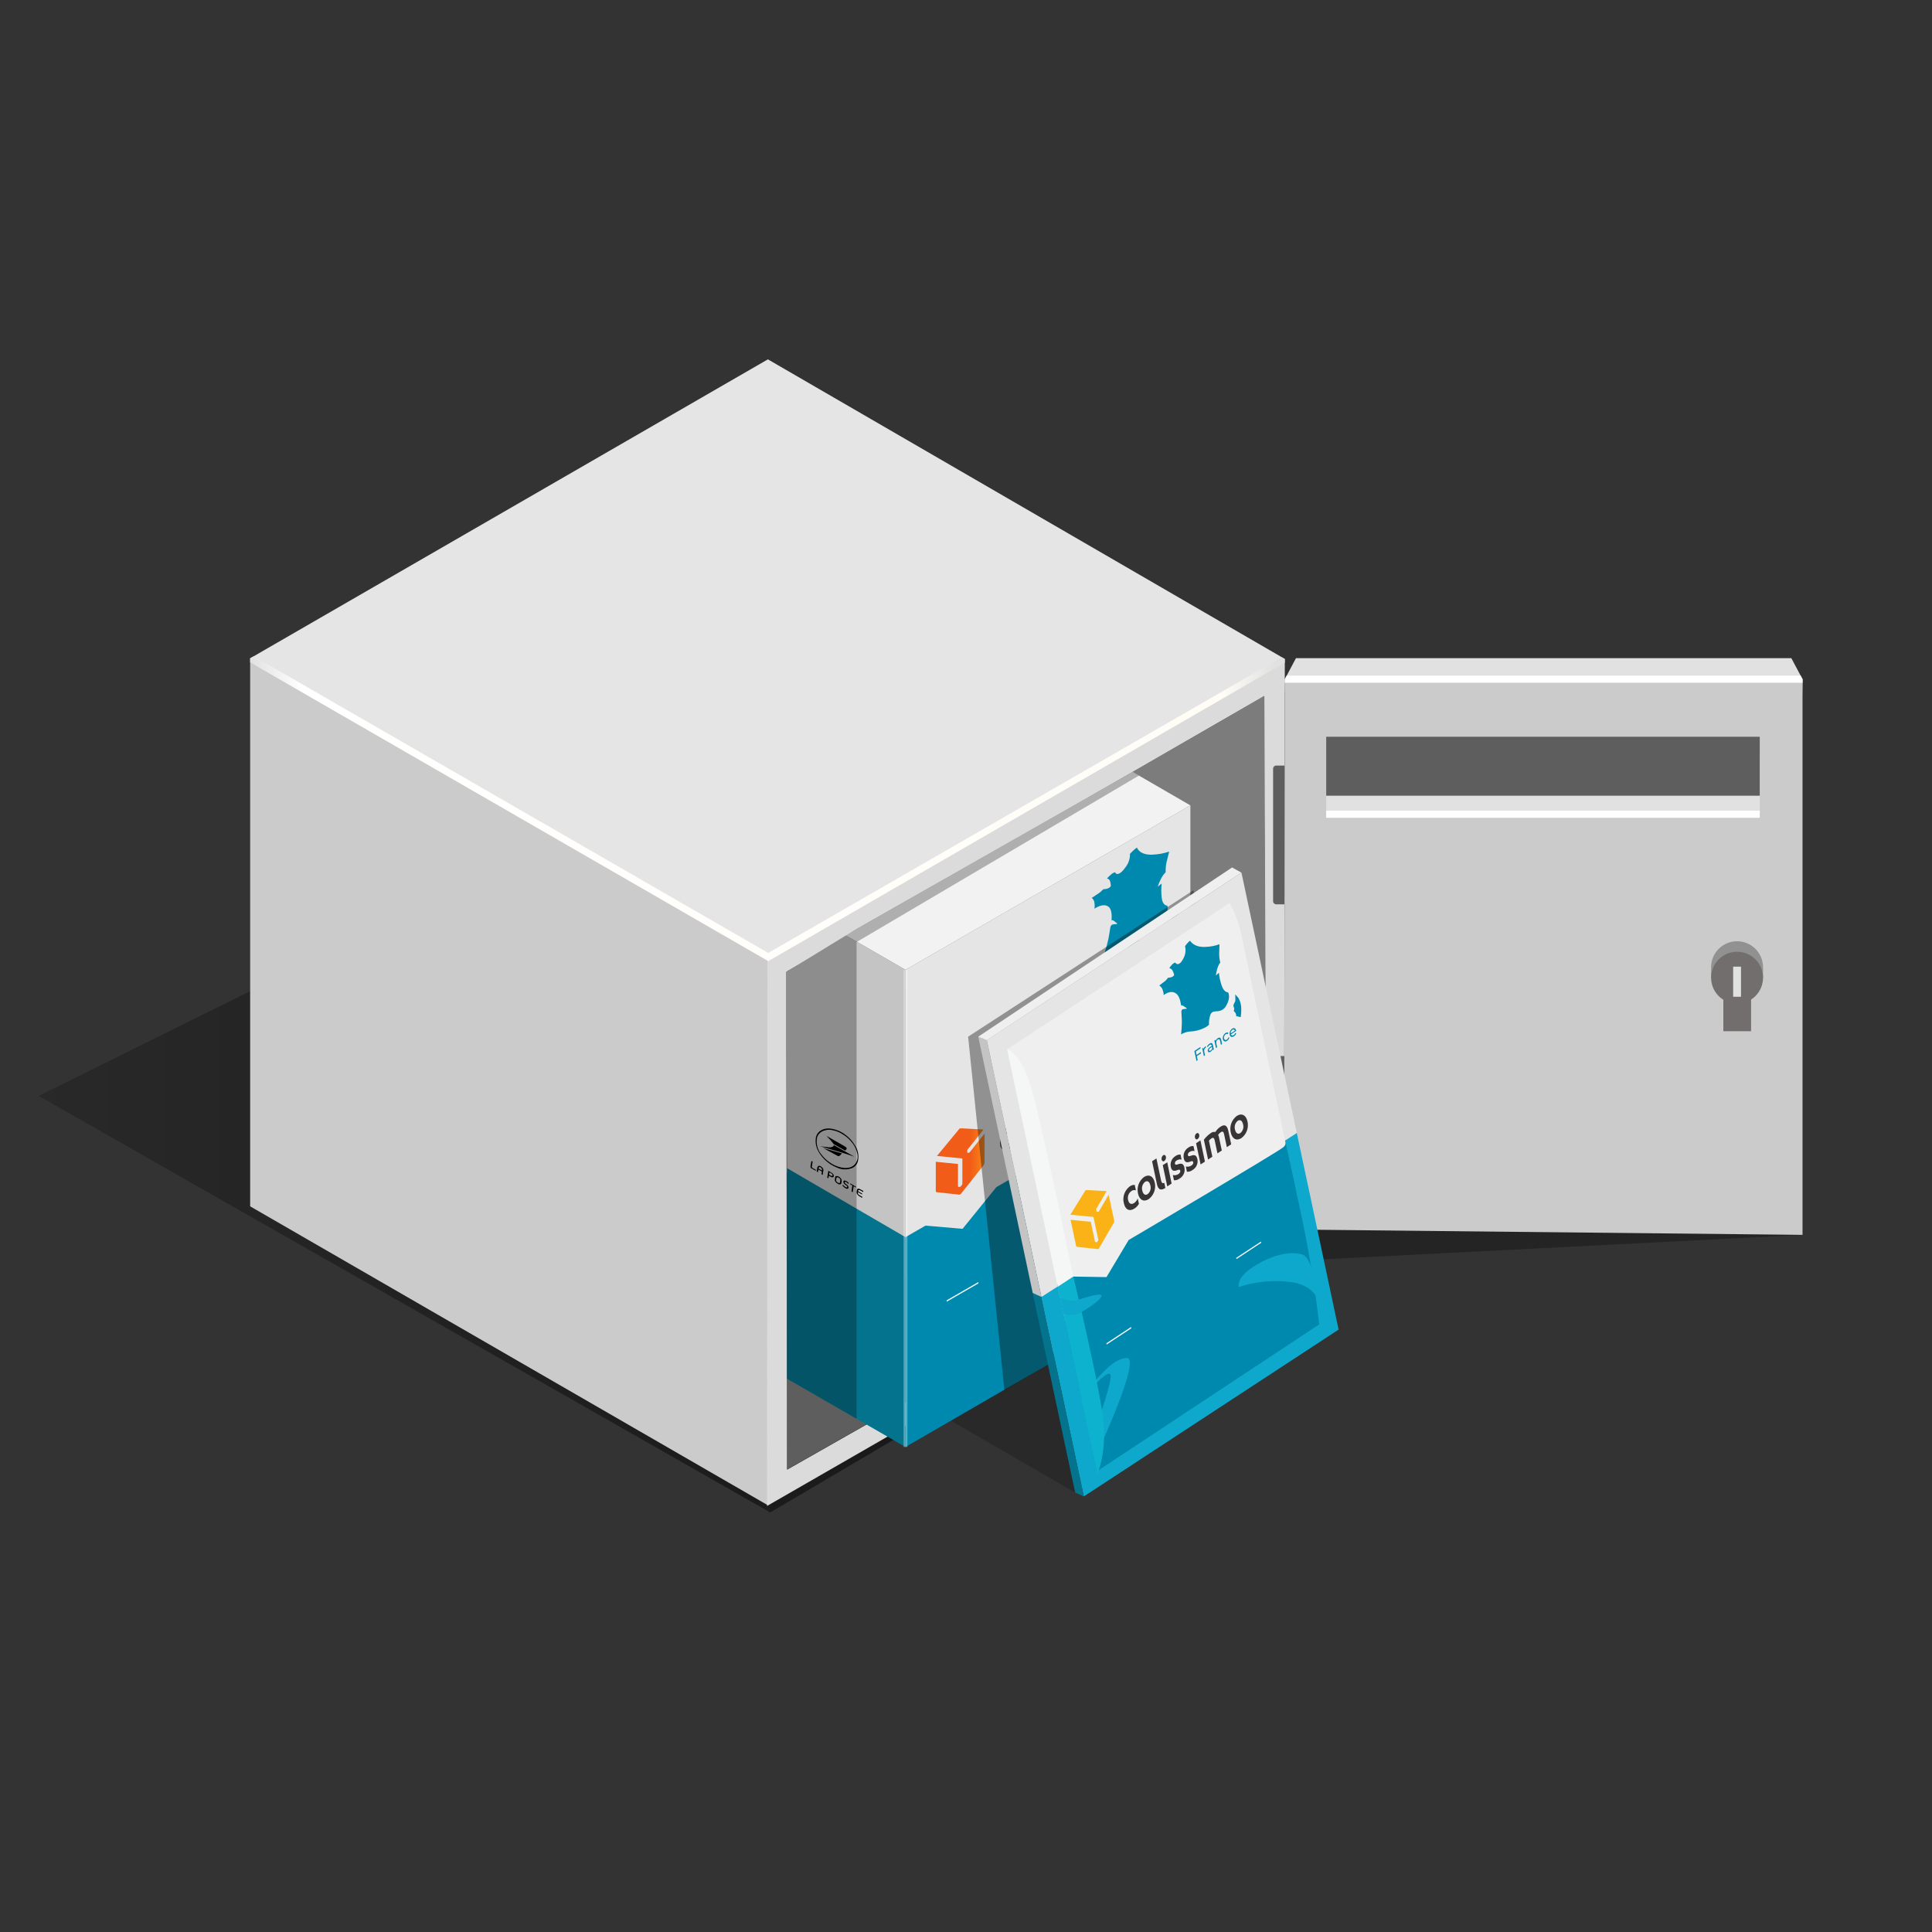 <svg width="500" height="500" viewBox="0 0 500 500" fill="none" xmlns="http://www.w3.org/2000/svg">
<rect x="0" y="0" width="500" height="500" fill="#333333" stroke="none"/>
<path d="M199.34 391.419L10 283.619L152.78 212.939L334.52 311.789L199.34 391.419Z" fill="url(#paint0_linear_996_7895)"/>
<path opacity="0.3" d="M306.131 327.76L466.491 319.58L332.331 312.74L306.131 327.76Z" fill="black"/>
<path d="M64.74 170.369L198.82 247.679L198.73 389.559L64.74 312.199V170.369Z" fill="#CBCBCB"/>
<path d="M64.74 170.37L198.73 93L332.51 170.54L198.82 247.68L64.74 170.37Z" fill="#E5E5E5"/>
<path d="M198.6 247.849L198.51 389.739L332.33 312.739L332.51 170.539L198.6 247.849ZM327.72 309.849L203.72 380.339V251.369L327.04 180.249C327.253 223.442 327.48 266.632 327.72 309.819V309.849Z" fill="#DBDBDB"/>
<path d="M327.721 309.819L203.691 380.309L203.471 251.549L215.131 244.779L327.721 309.819Z" fill="#5E5E5E"/>
<path d="M327.221 180.07L215.131 244.78L327.721 309.82L327.221 180.07Z" fill="#7C7C7C"/>
<path d="M198.82 248.74L198.36 248.47L64.74 171.43V170.37L65.66 169.84L198.82 246.62L331.71 170.1L332.51 170.55L332.5 171.5L198.82 248.74Z" fill="url(#paint1_linear_996_7895)"/>
<path d="M334.44 198.131H330.26C329.83 198.131 329.48 198.48 329.48 198.911V233.261C329.48 233.692 329.83 234.041 330.26 234.041H334.44C334.871 234.041 335.22 233.692 335.22 233.261V198.911C335.22 198.48 334.871 198.131 334.44 198.131Z" fill="#5E5E5E"/>
<path d="M334.44 273.301H330.26C329.83 273.301 329.48 273.65 329.48 274.081V308.431C329.48 308.862 329.83 309.211 330.26 309.211H334.44C334.871 309.211 335.22 308.862 335.22 308.431V274.081C335.22 273.65 334.871 273.301 334.44 273.301Z" fill="#5E5E5E"/>
<path d="M335.22 312.74L463.6 314.15L466.49 175.77L463.6 170.34H335.39L332.51 175.77L335.22 312.74Z" fill="#E1E1E1"/>
<path d="M332.33 318.18L466.49 319.58V175.77H332.51L332.33 318.18Z" fill="#CBCBCB"/>
<path d="M455.421 195.461H343.221V210.721H455.421V195.461Z" fill="#E1E1E1"/>
<path d="M455.421 190.67H343.221V205.93H455.421V190.67Z" fill="#5E5E5E"/>
<path d="M456.26 249.98C456.173 248.241 455.415 246.605 454.145 245.414C452.876 244.223 451.194 243.572 449.453 243.596C447.713 243.621 446.05 244.32 444.815 245.546C443.579 246.772 442.868 248.429 442.83 250.17V253.17H444.09C445.31 254.88 447.3 256.93 449.55 256.93C451.8 256.93 453.79 254.88 455.01 253.17H456.27V250.02L456.26 249.98Z" fill="#919191"/>
<path d="M449.55 259.751C453.261 259.751 456.27 256.742 456.27 253.031C456.27 249.319 453.261 246.311 449.55 246.311C445.839 246.311 442.83 249.319 442.83 253.031C442.83 256.742 445.839 259.751 449.55 259.751Z" fill="#726E6E"/>
<path d="M453.18 254.66H446V266.88H453.18V254.66Z" fill="#726E6E"/>
<path d="M450.569 250.17H448.539V257.96H450.569V250.17Z" fill="#E1E1E1"/>
<path d="M466.49 176.69H332.51V175.77L332.99 174.85H466.01L466.49 175.77V176.69Z" fill="white"/>
<path d="M455.421 209.801H343.221V211.641H455.421V209.801Z" fill="white"/>
<path d="M278.25 386.271L245.01 367.061L275.38 347.961L278.25 386.271Z" fill="url(#paint2_linear_996_7895)"/>
<path d="M218.939 242.09L234.339 250.99L308.069 208.43L293.109 199.77L218.939 242.09Z" fill="#F2F2F2"/>
<path d="M308.07 208.43L234.34 250.99V330.13L308.07 287.57V208.43Z" fill="#E5E5E5"/>
<path d="M234.34 320.18V374.48L308.07 331.79V278.23L257.86 307.22L249.11 318.02L239.51 317.19L234.34 320.18Z" fill="#0089AE"/>
<path d="M248.48 291.971C248.395 292.02 248.321 292.084 248.26 292.161L242.48 299.161L248.95 299.801C248.984 299.81 249.014 299.831 249.034 299.861C249.054 299.89 249.063 299.925 249.06 299.961V306.371C249.055 306.474 249.016 306.572 248.95 306.651L248.6 307.071C248.572 307.106 248.538 307.136 248.5 307.161C248.464 307.17 248.426 307.17 248.39 307.161H248.04C247.97 307.161 247.94 307.091 247.93 307.011V301.311C247.93 301.261 247.93 301.231 247.87 301.231L242.18 300.661V308.221C242.18 308.381 242.28 308.541 242.4 308.541L248.27 309.181C248.347 309.178 248.422 309.158 248.49 309.121C248.578 309.068 248.656 309.001 248.72 308.921L254.59 301.511C254.715 301.337 254.791 301.134 254.81 300.921V293.371L250.95 298.211C250.925 298.245 250.894 298.273 250.858 298.294C250.822 298.314 250.781 298.327 250.74 298.331H250.4C250.377 298.339 250.352 298.339 250.33 298.331C250.33 298.331 250.33 298.271 250.33 298.221V297.761C250.336 297.66 250.37 297.563 250.43 297.481L254.54 292.321L248.77 292.001C248.685 292.011 248.603 292.038 248.53 292.081" fill="url(#paint3_linear_996_7895)"/>
<path d="M269.571 283.57V290.19C269.571 292 270.441 292.09 271.791 291.32V289.84C271.271 290.09 271.001 289.9 271.001 289.26V282.74L269.571 283.57ZM273.161 281.81C272.954 281.947 272.782 282.13 272.659 282.346C272.535 282.561 272.464 282.802 272.451 283.05C272.451 283.51 272.771 283.7 273.161 283.47C273.369 283.335 273.543 283.152 273.666 282.936C273.79 282.72 273.86 282.478 273.871 282.23C273.871 281.77 273.561 281.59 273.161 281.81ZM284.221 275.43C284.011 275.564 283.836 275.747 283.711 275.963C283.586 276.178 283.514 276.421 283.501 276.67C283.501 277.13 283.821 277.32 284.221 277.09C284.428 276.953 284.6 276.769 284.723 276.554C284.846 276.339 284.917 276.098 284.931 275.85C284.931 275.39 284.611 275.2 284.221 275.43ZM276.701 282.04C276.121 282.344 275.631 282.795 275.28 283.348C274.929 283.9 274.729 284.536 274.701 285.19C274.701 286.31 275.201 286.56 276.401 286.12C276.991 285.92 277.201 285.95 277.201 286.32C277.183 286.537 277.105 286.746 276.976 286.922C276.847 287.099 276.673 287.236 276.471 287.32C275.965 287.627 275.359 287.728 274.781 287.6V289.13C275.392 289.155 275.995 288.983 276.501 288.64C277.1 288.347 277.611 287.9 277.98 287.345C278.349 286.79 278.563 286.146 278.601 285.48C278.601 284.37 278.141 284.03 276.781 284.48C276.271 284.64 276.091 284.58 276.091 284.26C276.112 284.06 276.186 283.869 276.306 283.707C276.425 283.546 276.586 283.419 276.771 283.34C276.992 283.196 277.239 283.097 277.498 283.049C277.757 283.001 278.023 283.005 278.281 283.06V281.6C277.728 281.581 277.182 281.734 276.721 282.04H276.701ZM281.021 279.56C280.442 279.863 279.953 280.312 279.602 280.863C279.251 281.414 279.051 282.047 279.021 282.7C279.021 283.82 279.521 284.08 280.721 283.64C281.311 283.44 281.521 283.47 281.521 283.84C281.521 284.21 281.231 284.54 280.791 284.84C280.283 285.142 279.679 285.242 279.101 285.12V286.65C279.711 286.67 280.313 286.498 280.821 286.16C281.422 285.867 281.933 285.418 282.302 284.861C282.672 284.303 282.885 283.657 282.921 282.99C282.921 281.89 282.461 281.54 281.101 281.99C280.591 282.14 280.411 282.09 280.411 281.76C280.434 281.562 280.509 281.373 280.628 281.213C280.748 281.053 280.907 280.928 281.091 280.85C281.312 280.706 281.559 280.607 281.818 280.559C282.077 280.511 282.343 280.515 282.601 280.57V279.11C282.048 279.091 281.502 279.244 281.041 279.55L281.021 279.56ZM261.591 290.85C260.756 291.356 260.062 292.066 259.575 292.912C259.087 293.758 258.821 294.713 258.801 295.69C258.801 297.62 259.891 298.27 261.601 297.28C262.199 296.934 262.726 296.475 263.151 295.93V294.37C262.804 294.904 262.347 295.357 261.811 295.7C260.811 296.26 260.241 295.88 260.241 294.83C260.245 294.301 260.386 293.783 260.651 293.325C260.915 292.868 261.295 292.487 261.751 292.22C261.945 292.084 262.167 291.993 262.401 291.955C262.634 291.917 262.874 291.932 263.101 292V290.43C262.564 290.392 262.031 290.54 261.591 290.85ZM266.291 288.13C265.468 288.64 264.784 289.347 264.3 290.186C263.817 291.025 263.549 291.972 263.521 292.94C263.521 294.86 264.711 295.47 266.291 294.56C267.117 294.05 267.804 293.342 268.289 292.501C268.775 291.659 269.043 290.711 269.071 289.74C269.071 287.82 267.861 287.22 266.291 288.13ZM297.021 270.37C296.196 270.878 295.51 271.584 295.027 272.424C294.543 273.264 294.276 274.211 294.251 275.18C294.251 277.1 295.441 277.71 297.021 276.8C297.847 276.289 298.533 275.581 299.018 274.74C299.503 273.899 299.772 272.95 299.801 271.98C299.801 270.06 298.591 269.46 297.021 270.37ZM288.361 275.37C287.486 275.906 286.683 276.551 285.971 277.29V283.05L287.401 282.23V277.55C287.669 277.291 287.968 277.066 288.291 276.88C288.831 276.57 289.091 276.75 289.091 277.4V281.25L290.531 280.42V276.42C290.538 276.221 290.501 276.022 290.421 275.84C290.711 275.523 291.048 275.253 291.421 275.04C291.991 274.72 292.231 274.91 292.231 275.56V279.41L293.661 278.58V274.66C293.661 272.85 292.871 272.75 291.611 273.47C290.938 273.879 290.333 274.392 289.821 274.99C289.57 274.944 289.313 274.95 289.065 275.009C288.817 275.067 288.584 275.177 288.381 275.33L288.361 275.37ZM272.471 284.64V290.82L273.901 289.99V283.81L272.471 284.64ZM283.521 278.26V284.44L284.961 283.61V277.43L283.521 278.26ZM266.271 289.53C267.041 289.09 267.601 289.45 267.601 290.53C267.61 291.032 267.494 291.529 267.261 291.975C267.029 292.42 266.688 292.8 266.271 293.08C265.501 293.53 264.941 293.17 264.941 292.08C264.929 291.576 265.045 291.077 265.278 290.629C265.51 290.182 265.852 289.8 266.271 289.52V289.53ZM297.041 271.76C297.811 271.31 298.371 271.67 298.371 272.76C298.382 273.264 298.266 273.763 298.034 274.21C297.801 274.658 297.46 275.039 297.041 275.32C296.271 275.76 295.711 275.4 295.711 274.32C295.701 273.817 295.818 273.321 296.05 272.875C296.283 272.429 296.623 272.049 297.041 271.77" fill="#393536"/>
<path d="M245.01 336.869L253.21 332.139V331.789L245.01 336.519V336.869Z" fill="white"/>
<path d="M288.07 312.01L296.26 307.28V306.93L288.07 311.66V312.01Z" fill="white"/>
<path d="M282.551 232.37C282.943 232.688 283.195 233.147 283.251 233.65C283.325 234.154 283.325 234.666 283.251 235.17C283.251 235.17 285.581 233.47 286.981 234.75C287.981 235.66 287.651 238.12 287.651 238.12C287.958 238.132 288.25 238.256 288.471 238.47C288.971 238.85 289.341 239.09 289.041 239.13C288.741 239.17 287.971 239.23 287.831 239.28C287.687 239.375 287.568 239.503 287.481 239.652C287.394 239.801 287.343 239.968 287.331 240.14C287.261 240.64 287.151 241.42 286.871 242.91C286.605 244.154 286.271 245.382 285.871 246.59C286.713 246.135 287.638 245.852 288.591 245.76C290.068 245.698 291.52 245.359 292.871 244.76C293.488 244.508 294.067 244.171 294.591 243.76C294.765 242.674 295.145 241.632 295.711 240.69C296.471 239.74 297.131 239.91 297.951 239.82C298.539 239.77 299.108 239.587 299.615 239.286C300.123 238.984 300.555 238.572 300.881 238.08C302.691 235.79 302.091 234.37 302.091 234.37C302.091 234.37 300.861 234.46 300.641 232.29C300.504 231.094 300.504 229.886 300.641 228.69L300.211 228.99C300.003 229.147 299.806 229.317 299.621 229.5C299.855 228.73 300.167 227.986 300.551 227.28C300.84 226.707 301.218 226.184 301.671 225.73C301.632 224.625 301.767 223.522 302.071 222.46L302.581 220.39C301.181 220.867 299.719 221.134 298.241 221.18C294.841 221.34 294.241 219.35 294.241 219.35C293.854 219.612 293.492 219.91 293.161 220.24C292.551 220.84 292.441 220.97 292.441 220.97C292.469 222.273 292.029 223.543 291.201 224.55C290.301 225.79 289.601 226.24 289.101 226.18C288.771 226.18 288.591 225.74 288.591 225.74C288.169 225.842 287.785 226.06 287.481 226.37C287.115 226.669 286.78 227.004 286.481 227.37C286.481 227.37 287.161 227.37 287.341 228.26C287.521 229.15 287.541 229.33 287.341 229.52C286.998 229.834 286.563 230.031 286.101 230.08L285.501 230.15C285.012 230.694 284.442 231.159 283.811 231.53C282.691 232.29 282.551 232.37 282.551 232.37Z" fill="#0089AE"/>
<path d="M304.089 235.039C304.642 235.576 305.02 236.266 305.175 237.02C305.33 237.774 305.255 238.558 304.959 239.269C304.799 240.063 304.575 240.842 304.289 241.599L303.049 241.299C303.049 241.299 303.209 240.609 303.049 240.369L302.619 239.759C302.808 239.569 302.922 239.317 302.939 239.049C302.939 238.679 302.869 238.229 302.869 238.229C303.01 237.941 303.178 237.667 303.369 237.409C303.659 236.959 303.719 236.959 303.749 236.839C303.899 236.189 304.089 235.039 304.089 235.039Z" fill="#0089AE"/>
<path d="M289.042 251.254V252.261L290.296 251.533V251.888L289.042 252.617V253.785L288.685 253.993V251.102L290.449 250.077V250.436L289.042 251.254ZM291.195 250.712C291.255 250.551 291.343 250.404 291.46 250.27C291.576 250.136 291.718 250.02 291.885 249.923V250.308C291.865 250.316 291.839 250.33 291.806 250.349C291.62 250.457 291.474 250.607 291.367 250.799C291.262 250.986 291.21 251.198 291.21 251.435V252.525L290.867 252.725V250.536L291.195 250.345V250.712ZM292.993 249.279C293.254 249.127 293.454 249.085 293.592 249.154C293.733 249.221 293.803 249.401 293.803 249.696V251.018L293.478 251.207V250.917C293.421 251.052 293.339 251.179 293.232 251.296C293.127 251.409 293.002 251.508 292.857 251.592C292.645 251.716 292.475 251.755 292.346 251.712C292.22 251.667 292.157 251.548 292.157 251.355C292.157 251.162 292.218 250.973 292.339 250.787C292.461 250.598 292.653 250.426 292.918 250.273L293.46 249.957V249.879C293.46 249.708 293.417 249.602 293.332 249.561C293.246 249.52 293.12 249.548 292.953 249.645C292.841 249.71 292.732 249.796 292.625 249.902C292.518 250.006 292.427 250.115 292.353 250.229L292.211 250.015C292.308 249.867 292.425 249.73 292.561 249.605C292.696 249.476 292.84 249.368 292.993 249.279ZM292.914 251.254C293.045 251.178 293.158 251.079 293.253 250.957C293.348 250.833 293.417 250.697 293.46 250.548V250.242L292.932 250.549C292.641 250.718 292.496 250.916 292.496 251.141C292.496 251.251 292.533 251.317 292.607 251.337C292.681 251.358 292.783 251.33 292.914 251.254ZM295.448 247.852C295.688 247.712 295.879 247.683 296.019 247.763C296.162 247.84 296.233 248.034 296.233 248.345V249.605L295.891 249.804V248.59C295.891 248.378 295.847 248.244 295.758 248.187C295.67 248.131 295.544 248.151 295.38 248.246C295.194 248.354 295.048 248.503 294.941 248.692C294.834 248.878 294.78 249.088 294.78 249.322V250.45L294.437 250.649V248.46L294.766 248.269V248.599C294.835 248.446 294.928 248.306 295.044 248.177C295.163 248.047 295.298 247.939 295.448 247.852ZM297.703 248.775C297.51 248.887 297.337 248.939 297.185 248.932C297.035 248.922 296.917 248.859 296.832 248.741C296.746 248.62 296.703 248.452 296.703 248.237C296.703 248.022 296.746 247.806 296.832 247.588C296.917 247.368 297.035 247.167 297.185 246.986C297.337 246.801 297.51 246.653 297.703 246.541C297.874 246.441 298.027 246.392 298.16 246.395C298.296 246.396 298.4 246.451 298.474 246.559L298.213 246.905C298.154 246.835 298.08 246.799 297.992 246.798C297.904 246.797 297.806 246.827 297.699 246.89C297.576 246.962 297.464 247.058 297.364 247.18C297.266 247.3 297.189 247.436 297.132 247.587C297.077 247.735 297.049 247.884 297.049 248.036C297.049 248.19 297.077 248.31 297.132 248.397C297.189 248.479 297.266 248.524 297.364 248.53C297.464 248.536 297.576 248.502 297.699 248.43C297.806 248.368 297.904 248.285 297.992 248.182C298.08 248.078 298.154 247.957 298.213 247.817L298.474 247.856C298.4 248.05 298.296 248.228 298.16 248.39C298.027 248.547 297.874 248.675 297.703 248.775ZM300.6 245.984C300.6 246.014 300.598 246.055 300.593 246.108L299.058 247C299.079 247.181 299.152 247.294 299.276 247.34C299.402 247.383 299.558 247.35 299.743 247.242C299.969 247.11 300.151 246.916 300.29 246.66L300.479 246.806C300.393 246.971 300.286 247.122 300.157 247.257C300.031 247.391 299.89 247.504 299.733 247.595C299.533 247.711 299.355 247.768 299.201 247.764C299.046 247.757 298.926 247.694 298.84 247.573C298.757 247.451 298.715 247.282 298.715 247.067C298.715 246.855 298.755 246.641 298.836 246.423C298.92 246.204 299.033 246.006 299.176 245.829C299.321 245.648 299.484 245.505 299.665 245.4C299.846 245.295 300.006 245.25 300.147 245.264C300.29 245.275 300.4 245.343 300.479 245.468C300.56 245.592 300.6 245.763 300.6 245.984ZM299.665 245.735C299.5 245.83 299.362 245.968 299.251 246.149C299.141 246.328 299.077 246.517 299.058 246.715L300.272 246.01C300.253 245.836 300.187 245.724 300.075 245.674C299.966 245.619 299.829 245.639 299.665 245.735Z" fill="#0089AE"/>
<path d="M203.691 303.47L234.341 320.81V250.99L218.941 242.09L203.471 251.55L203.691 303.47Z" fill="#C4C4C4"/>
<path d="M203.689 356.81L234.339 374.48V320.18L203.689 302.32V356.81Z" fill="#04748E"/>
<path d="M218.26 293.29C218.5 293.46 218.74 293.63 218.97 293.82C219.84 294.485 220.58 295.305 221.15 296.24C221.588 296.848 221.893 297.542 222.044 298.276C222.196 299.01 222.191 299.768 222.03 300.5C221.933 300.897 221.746 301.267 221.482 301.579C221.218 301.891 220.885 302.138 220.51 302.3C219.868 302.549 219.181 302.662 218.492 302.633C217.804 302.604 217.129 302.432 216.51 302.13C215.392 301.682 214.373 301.019 213.51 300.18C212.888 299.592 212.353 298.918 211.92 298.18C211.241 297.092 210.961 295.801 211.13 294.53C211.182 294.145 211.318 293.775 211.527 293.447C211.735 293.119 212.013 292.84 212.34 292.63C213.56 291.83 215.09 291.89 216.83 292.57C217.01 292.63 217.19 292.71 217.37 292.79L218.26 293.29ZM217.78 293.36C217.042 292.928 216.232 292.63 215.39 292.48C214.487 292.277 213.541 292.401 212.72 292.83C212.149 293.14 211.712 293.649 211.49 294.26C211.303 295.061 211.31 295.896 211.51 296.694C211.71 297.492 212.098 298.231 212.64 298.85C213.199 299.593 213.874 300.242 214.64 300.77C215.534 301.428 216.556 301.892 217.64 302.13C218.402 302.321 219.199 302.321 219.96 302.13C220.585 301.953 221.125 301.555 221.48 301.01C221.911 300.33 222.062 299.509 221.9 298.72C221.679 297.503 221.125 296.371 220.3 295.45C219.596 294.607 218.741 293.901 217.78 293.37V293.36Z" fill="black"/>
<path d="M211.35 303.171C211.4 302.841 211.46 302.501 211.52 302.171C211.58 301.841 211.89 301.571 212.35 301.801C212.576 301.921 212.771 302.092 212.92 302.301C213.034 302.438 213.098 302.611 213.1 302.791C213.04 303.231 212.96 303.651 212.9 304.081L212.6 303.911L212.7 303.191C212.41 303.021 212.13 302.851 211.85 302.701C211.85 302.701 211.78 302.701 211.78 302.761C211.78 302.961 211.7 303.171 211.67 303.371L211.35 303.171ZM211.85 302.431L212.7 302.911C212.739 302.795 212.743 302.671 212.711 302.553C212.679 302.435 212.612 302.33 212.52 302.251C212.2 301.881 211.86 301.961 211.85 302.431Z" fill="black"/>
<path d="M216.5 306.15L216.31 305.94C216.218 305.848 216.147 305.736 216.104 305.613C216.061 305.491 216.046 305.359 216.06 305.23C216.06 305.03 216.12 304.83 216.16 304.63C216.161 304.568 216.184 304.508 216.224 304.461C216.264 304.414 216.319 304.381 216.38 304.37C216.597 304.347 216.816 304.382 217.016 304.469C217.216 304.557 217.389 304.695 217.52 304.87C217.63 304.963 217.715 305.083 217.767 305.217C217.819 305.352 217.838 305.497 217.82 305.64C217.82 305.8 217.82 305.95 217.75 306.12C217.75 306.47 217.49 306.54 217.21 306.51H217.09L216.5 306.15ZM216.84 306.06C217.22 306.28 217.36 306.23 217.44 305.84C217.44 305.72 217.44 305.6 217.49 305.47C217.499 305.374 217.485 305.278 217.448 305.189C217.411 305.1 217.354 305.021 217.28 304.96C217.127 304.804 216.926 304.702 216.71 304.67C216.682 304.667 216.654 304.67 216.628 304.678C216.601 304.686 216.577 304.699 216.555 304.717C216.534 304.735 216.516 304.756 216.503 304.781C216.49 304.806 216.482 304.832 216.48 304.86C216.439 305.028 216.409 305.198 216.39 305.37C216.382 305.487 216.404 305.603 216.455 305.709C216.506 305.814 216.583 305.904 216.68 305.97C216.731 306.004 216.784 306.034 216.84 306.06Z" fill="black"/>
<path d="M223.42 308.37L223.37 308.49C223.13 308.35 222.87 308.19 222.62 308.07C222.506 308.01 222.379 307.979 222.25 307.98C222.12 307.98 222.08 308.11 222.07 308.29L223.12 308.89C223.12 309.16 223.12 309.16 222.93 309.04C222.74 308.92 222.39 308.74 222.13 308.58C222.04 308.52 222.01 308.58 222 308.64C222 308.768 222.033 308.893 222.096 309.003C222.159 309.114 222.25 309.206 222.36 309.27L223.02 309.65L223.17 309.74L223.12 310L222.21 309.48C222.069 309.336 221.939 309.183 221.82 309.02C221.739 308.894 221.691 308.75 221.68 308.6C221.695 308.346 221.739 308.095 221.81 307.85C221.89 307.57 222.23 307.55 222.62 307.77L223.42 308.22V308.37Z" fill="black"/>
<path d="M218.479 307.29L217.949 306.76C218.021 306.722 218.099 306.699 218.179 306.69C218.179 306.69 218.269 306.69 218.299 306.77C218.46 306.967 218.661 307.127 218.889 307.24C218.966 307.274 219.046 307.298 219.129 307.31C219.219 307.31 219.289 307.31 219.279 307.13C219.268 307.068 219.243 307.009 219.207 306.957C219.171 306.905 219.124 306.862 219.069 306.83L218.849 306.67L218.649 306.52C218.448 306.372 218.308 306.155 218.259 305.91C218.259 305.68 218.339 305.51 218.539 305.51C218.776 305.545 219.003 305.629 219.206 305.757C219.41 305.884 219.584 306.052 219.719 306.25C219.658 306.284 219.594 306.314 219.529 306.34C219.529 306.34 219.459 306.34 219.429 306.28C219.399 306.22 219.129 306.02 218.969 305.91C218.897 305.859 218.807 305.837 218.719 305.85C218.684 305.862 218.654 305.885 218.632 305.916C218.611 305.946 218.599 305.982 218.599 306.02C218.626 306.12 218.682 306.211 218.759 306.28C218.882 306.388 219.013 306.489 219.149 306.58C219.267 306.654 219.367 306.752 219.445 306.867C219.522 306.983 219.575 307.113 219.599 307.25C219.599 307.5 219.509 307.66 219.269 307.65H219.039L218.479 307.29Z" fill="black"/>
<path d="M214.09 304.78C214.09 304.56 214.16 304.35 214.2 304.13C214.24 303.91 214.31 303.39 214.37 303.01C214.71 303.21 215.05 303.39 215.37 303.61C215.568 303.738 215.708 303.939 215.76 304.17C215.82 304.45 215.76 304.59 215.58 304.66C215.489 304.685 215.393 304.69 215.3 304.674C215.207 304.659 215.118 304.623 215.04 304.57L214.6 304.32C214.6 304.32 214.5 304.32 214.49 304.32C214.49 304.52 214.42 304.74 214.39 304.94L214.09 304.78ZM214.56 304L215.14 304.34H215.3C215.43 304.34 215.49 304.22 215.46 304.07C215.444 303.998 215.413 303.929 215.37 303.869C215.328 303.809 215.273 303.758 215.21 303.72C215.05 303.62 214.89 303.53 214.73 303.45H214.65C214.65 303.45 214.62 303.82 214.59 304H214.56Z" fill="black"/>
<path d="M209.75 301.81C209.81 301.45 209.88 301.09 209.95 300.72C210.02 300.35 209.95 300.42 210.3 300.64V300.74C210.23 301.14 210.17 301.54 210.1 301.93C210.1 302.11 210.1 302.16 210.26 302.25L211.13 302.75V303.02L209.8 302.25L209.75 301.81Z" fill="black"/>
<path d="M220.37 308.37L220.49 307.43C220.49 307.22 220.56 307.03 220.59 306.81L220.02 306.48V306.25L221.53 307.12V307.34L220.94 307L220.68 308.53L220.37 308.37Z" fill="black"/>
<path d="M221.161 299.37C218.161 298.3 215.261 297.55 212.311 296.68H212.431L214.431 296.91C214.794 296.965 215.166 296.913 215.501 296.76C215.58 296.722 215.647 296.665 215.696 296.593C215.746 296.521 215.775 296.437 215.781 296.35L221.111 299.35L221.161 299.37Z" fill="black"/>
<path d="M214.02 294.029L215.26 294.749L218.6 296.659C218.711 296.725 218.818 296.798 218.92 296.879C219.09 297.029 219.17 297.199 219.09 297.349C219.006 297.494 218.901 297.625 218.78 297.739C218.78 297.739 218.71 297.739 218.67 297.739L215.81 296.129C215.76 296.104 215.719 296.066 215.69 296.019C215.233 295.385 214.721 294.793 214.16 294.249L214.02 294.109V294.029Z" fill="black"/>
<path d="M213.199 297.17L217.919 298.52L217.699 298.73L217.279 299.12C217.203 299.182 217.107 299.215 217.009 299.215C216.911 299.215 216.816 299.182 216.739 299.12L213.279 297.25L213.199 297.2V297.17Z" fill="black"/>
<path opacity="0.33" d="M234.34 374.48V250.99" stroke="white" stroke-miterlimit="10"/>
<g style="mix-blend-mode:multiply" opacity="0.39">
<path d="M308.851 230.4L250.551 268.29L259.941 359.79L327.811 319.62L308.851 230.4Z" fill="#0C0C0C"/>
</g>
<path d="M321.29 225.84L255.4 269.21L272.53 349.83L338.43 306.47L321.29 225.84Z" fill="#E5E5E5"/>
<path d="M269.52 335.651L280.49 387.281L346.43 344.101L335.62 293.221L269.52 335.651Z" fill="#0DA8CC"/>
<path d="M318.2 233.711L260.66 271.571L275.66 341.971L334.09 302.311L321.46 242.881C320.88 239.667 319.779 236.57 318.2 233.711Z" fill="#EFEFEF"/>
<path d="M273.641 332.45L279.561 360.29L280.621 365.29L283.911 380.75L341.421 342.75C340.2 332.31 338.448 321.94 336.171 311.68L332.641 295.1C332.763 295.419 332.776 295.769 332.678 296.096C332.581 296.424 332.378 296.71 332.101 296.91C331.101 297.91 292.101 320.91 292.101 320.91L286.361 330.51L277.751 330.38L273.641 332.45Z" fill="#0089AE"/>
<path d="M280.99 308.02C280.924 308.064 280.87 308.122 280.83 308.19L277.01 314.37L282.89 314.94C282.921 314.947 282.949 314.963 282.971 314.986C282.993 315.009 283.006 315.039 283.01 315.07L284.22 320.75C284.249 320.831 284.249 320.92 284.22 321L283.98 321.38C283.962 321.412 283.938 321.439 283.91 321.46H283.82H283.51C283.478 321.454 283.449 321.438 283.426 321.415C283.403 321.392 283.387 321.362 283.38 321.33L282.3 316.26C282.3 316.26 282.3 316.19 282.24 316.19L277.06 315.68L278.49 322.4C278.49 322.55 278.64 322.69 278.75 322.69L284.09 323.26C284.158 323.259 284.224 323.238 284.28 323.2C284.35 323.162 284.406 323.103 284.44 323.03L288.26 316.44C288.342 316.277 288.374 316.092 288.35 315.91L286.92 309.2L284.4 313.5C284.385 313.532 284.363 313.558 284.335 313.577C284.307 313.597 284.274 313.608 284.24 313.61H283.93C283.907 313.619 283.882 313.619 283.86 313.61C283.845 313.598 283.833 313.583 283.824 313.566C283.816 313.548 283.811 313.53 283.81 313.51L283.71 313.1C283.681 313.023 283.681 312.938 283.71 312.86L286.39 308.26L281.2 307.98C281.127 307.98 281.057 308.005 281 308.05" fill="url(#paint4_linear_996_7895)"/>
<path d="M298.159 300.539L299.409 306.439C299.749 308.039 300.539 308.119 301.599 307.439L301.319 306.119C300.909 306.339 300.629 306.119 300.509 305.599L299.279 299.799L298.159 300.539ZM301.019 298.979C300.86 299.112 300.74 299.285 300.669 299.48C300.599 299.675 300.582 299.885 300.619 300.089C300.709 300.489 301.029 300.659 301.339 300.459C301.498 300.326 301.619 300.153 301.69 299.958C301.76 299.763 301.777 299.553 301.739 299.349C301.649 298.949 301.329 298.779 301.019 298.979ZM309.649 293.309C309.486 293.436 309.362 293.607 309.291 293.802C309.22 293.996 309.206 294.207 309.249 294.409C309.339 294.819 309.649 294.979 309.959 294.779C310.123 294.652 310.247 294.481 310.318 294.287C310.389 294.092 310.403 293.882 310.359 293.679C310.269 293.269 309.959 293.109 309.649 293.309ZM304.209 299.189C303.743 299.471 303.377 299.891 303.162 300.392C302.947 300.892 302.893 301.447 303.009 301.979C303.219 302.979 303.719 303.209 304.699 302.819C305.179 302.639 305.379 302.659 305.449 302.989C305.519 303.319 305.329 303.619 304.979 303.849C304.767 303.987 304.53 304.081 304.28 304.124C304.031 304.167 303.775 304.158 303.529 304.099L303.819 305.459C304.336 305.488 304.847 305.332 305.259 305.019C305.742 304.746 306.125 304.327 306.354 303.822C306.582 303.317 306.644 302.752 306.529 302.209C306.319 301.209 305.849 300.919 304.729 301.359C304.309 301.499 304.129 301.439 304.069 301.159C304.05 300.995 304.081 300.829 304.158 300.683C304.234 300.536 304.353 300.417 304.499 300.339C304.686 300.213 304.897 300.125 305.119 300.082C305.341 300.039 305.569 300.042 305.789 300.089L305.519 298.789C305.049 298.764 304.585 298.906 304.209 299.189ZM307.569 296.979C307.102 297.262 306.734 297.684 306.517 298.186C306.3 298.688 306.245 299.245 306.359 299.779C306.579 300.779 307.069 300.999 308.059 300.609C308.539 300.429 308.739 300.459 308.809 300.789C308.879 301.119 308.679 301.409 308.329 301.639C308.119 301.778 307.883 301.871 307.635 301.914C307.388 301.957 307.134 301.949 306.889 301.889L307.179 303.249C307.693 303.278 308.2 303.122 308.609 302.809C309.092 302.536 309.475 302.117 309.705 301.612C309.935 301.107 310 300.543 309.889 299.999C309.679 298.999 309.199 298.709 308.079 299.149C307.659 299.289 307.489 299.239 307.429 298.949C307.404 298.785 307.432 298.616 307.51 298.469C307.587 298.321 307.71 298.202 307.859 298.129C308.046 298.001 308.257 297.913 308.479 297.872C308.701 297.831 308.93 297.836 309.149 297.889L308.869 296.589C308.404 296.564 307.944 296.702 307.569 296.979ZM292.399 307.029C291.745 307.515 291.248 308.183 290.97 308.949C290.693 309.716 290.647 310.547 290.839 311.339C291.199 313.059 292.289 313.629 293.629 312.749C294.097 312.449 294.482 312.036 294.749 311.549L294.449 310.159C294.255 310.637 293.929 311.049 293.509 311.349C292.759 311.839 292.149 311.509 291.959 310.569C291.849 310.143 291.87 309.693 292.02 309.279C292.17 308.865 292.441 308.506 292.799 308.249C292.965 308.125 293.157 308.043 293.36 308.008C293.564 307.973 293.773 307.987 293.969 308.049L293.669 306.659C293.215 306.619 292.761 306.751 292.399 307.029ZM296.069 304.609C295.423 305.095 294.932 305.758 294.657 306.518C294.382 307.279 294.334 308.102 294.519 308.889C294.879 310.599 296.059 311.139 297.289 310.329C297.936 309.843 298.427 309.18 298.704 308.42C298.981 307.661 299.031 306.837 298.849 306.049C298.489 304.339 297.299 303.809 296.069 304.609ZM320.069 288.809C319.423 289.295 318.932 289.958 318.657 290.718C318.382 291.479 318.334 292.302 318.519 293.089C318.889 294.799 320.059 295.339 321.289 294.529C321.937 294.042 322.43 293.378 322.707 292.616C322.984 291.854 323.033 291.029 322.849 290.239C322.489 288.539 321.299 287.999 320.069 288.809ZM313.319 293.269C312.643 293.735 312.048 294.309 311.559 294.969L312.649 300.089L313.759 299.359L312.869 295.199C313.066 294.971 313.291 294.77 313.539 294.599C313.959 294.329 314.229 294.489 314.349 295.069L315.079 298.489L316.199 297.749L315.449 294.229C315.414 294.047 315.343 293.874 315.239 293.719C315.436 293.436 315.684 293.192 315.969 292.999C316.409 292.719 316.659 292.889 316.779 293.469L317.509 296.889L318.629 296.149L317.889 292.669C317.549 291.059 316.819 290.959 315.839 291.609C315.315 291.965 314.869 292.424 314.529 292.959C314.318 292.914 314.098 292.918 313.888 292.972C313.678 293.026 313.483 293.127 313.319 293.269ZM300.919 301.539L302.089 307.039L303.209 306.299L302.089 300.809L300.919 301.539ZM309.549 295.869L310.719 301.359L311.839 300.629L310.669 295.129L309.549 295.869ZM296.329 305.869C296.929 305.469 297.499 305.789 297.709 306.769C297.829 307.175 297.826 307.606 297.701 308.01C297.577 308.413 297.336 308.772 297.009 309.039C296.409 309.439 295.839 309.119 295.629 308.139C295.509 307.734 295.511 307.302 295.636 306.898C295.76 306.494 296.002 306.136 296.329 305.869ZM320.329 290.059C320.929 289.669 321.489 289.989 321.699 290.969C321.819 291.375 321.816 291.806 321.691 292.21C321.567 292.613 321.326 292.972 320.999 293.239C320.399 293.629 319.829 293.309 319.619 292.329C319.5 291.923 319.504 291.491 319.63 291.087C319.756 290.682 320 290.325 320.329 290.059Z" fill="#393536"/>
<path d="M286.4 347.959L292.79 343.749L292.72 343.439L286.33 347.649L286.4 347.959Z" fill="white"/>
<path d="M319.99 325.85L326.39 321.64L326.32 321.33L319.93 325.54L319.99 325.85Z" fill="white"/>
<path d="M300.029 255.039C300.437 255.313 300.743 255.714 300.899 256.179C301.057 256.614 301.151 257.068 301.179 257.529C301.179 257.529 302.939 256.019 304.419 257.159C305.479 257.969 305.649 260.159 305.649 260.159C305.942 260.177 306.221 260.286 306.449 260.469C306.969 260.819 307.339 261.019 307.079 261.059C306.727 261.087 306.376 261.134 306.029 261.199C305.919 261.29 305.835 261.408 305.786 261.541C305.737 261.675 305.724 261.819 305.749 261.959C305.749 262.409 305.839 263.099 305.869 264.419C305.862 265.516 305.792 266.611 305.659 267.699C306.346 267.283 307.119 267.03 307.919 266.959C309.173 266.921 310.405 266.625 311.539 266.089C312.036 265.871 312.493 265.57 312.889 265.199C312.836 264.271 312.975 263.341 313.299 262.469C313.789 261.629 314.419 261.779 315.119 261.699C315.606 261.673 316.075 261.514 316.479 261.241C316.882 260.968 317.204 260.591 317.409 260.149C318.589 258.059 317.829 256.829 317.829 256.829C317.829 256.829 316.749 256.909 316.139 254.969C315.792 253.931 315.561 252.858 315.449 251.769L315.119 252.039C314.967 252.181 314.824 252.331 314.689 252.489C314.745 251.809 314.883 251.137 315.099 250.489C315.247 249.991 315.485 249.523 315.799 249.109C315.564 248.162 315.476 247.184 315.539 246.209L315.599 244.369C314.411 244.798 313.162 245.031 311.899 245.059C308.899 245.209 307.979 243.439 307.979 243.439C307.688 243.673 307.423 243.938 307.189 244.229C307.006 244.433 306.839 244.65 306.689 244.879C306.949 245.957 306.792 247.093 306.249 248.059C305.689 249.169 305.149 249.569 304.699 249.509C304.476 249.454 304.282 249.314 304.159 249.119C303.817 249.208 303.512 249.404 303.289 249.679C303.027 249.947 302.799 250.246 302.609 250.569C302.609 250.569 303.209 250.569 303.549 251.369C303.889 252.169 303.919 252.309 303.789 252.489C303.526 252.769 303.171 252.943 302.789 252.979L302.279 253.049C301.945 253.529 301.524 253.943 301.039 254.269C300.139 254.929 300.029 255.039 300.029 255.039Z" fill="#0089AE"/>
<path d="M319.669 257.369C320.001 257.673 320.302 258.008 320.569 258.369C321.027 259.23 321.258 260.194 321.239 261.169C321.25 261.866 321.2 262.561 321.089 263.249L319.929 262.969C319.942 262.685 319.88 262.402 319.749 262.149L319.259 261.599C319.328 261.511 319.375 261.409 319.4 261.3C319.424 261.191 319.424 261.078 319.399 260.969L319.189 260.239C319.263 259.987 319.36 259.743 319.479 259.509C319.659 259.119 319.709 259.109 319.709 259.009C319.739 258.369 319.669 257.369 319.669 257.369Z" fill="#0089AE"/>
<path d="M309.478 272.117L309.671 273.014L310.771 272.285L310.839 272.601L309.738 273.33L309.961 274.37L309.648 274.578L309.096 272.004L310.645 270.979L310.714 271.299L309.478 272.117ZM311.504 271.497C311.532 271.35 311.591 271.213 311.681 271.086C311.771 270.96 311.889 270.848 312.035 270.751L312.109 271.093C312.091 271.102 312.068 271.116 312.039 271.135C311.876 271.243 311.76 271.386 311.69 271.563C311.622 271.737 311.611 271.929 311.656 272.14L311.864 273.11L311.563 273.31L311.146 271.361L311.434 271.17L311.504 271.497ZM313.008 270.107C313.238 269.955 313.428 269.905 313.577 269.957C313.729 270.007 313.833 270.164 313.889 270.426L314.141 271.603L313.856 271.791L313.801 271.534C313.77 271.658 313.713 271.776 313.629 271.887C313.547 271.994 313.443 272.09 313.315 272.175C313.129 272.298 312.969 272.344 312.833 272.313C312.7 272.281 312.615 272.18 312.578 272.008C312.541 271.836 312.565 271.664 312.65 271.49C312.734 271.314 312.892 271.15 313.124 270.996L313.6 270.68L313.585 270.611C313.553 270.459 313.49 270.367 313.397 270.336C313.305 270.305 313.185 270.338 313.039 270.435C312.941 270.5 312.849 270.583 312.763 270.685C312.677 270.784 312.608 270.886 312.557 270.993L312.375 270.811C312.444 270.674 312.533 270.545 312.643 270.424C312.753 270.301 312.874 270.195 313.008 270.107ZM313.307 271.869C313.422 271.793 313.515 271.698 313.586 271.584C313.657 271.467 313.699 271.341 313.713 271.206L313.654 270.934L313.19 271.241C312.935 271.41 312.83 271.595 312.873 271.796C312.894 271.894 312.943 271.95 313.019 271.963C313.096 271.977 313.192 271.946 313.307 271.869ZM315.164 268.679C315.375 268.54 315.558 268.501 315.712 268.564C315.868 268.623 315.976 268.791 316.035 269.068L316.275 270.19L315.974 270.389L315.743 269.308C315.702 269.119 315.633 269.003 315.535 268.958C315.437 268.914 315.316 268.939 315.172 269.035C315.009 269.143 314.893 269.284 314.823 269.459C314.752 269.632 314.74 269.822 314.784 270.031L314.999 271.034L314.698 271.234L314.281 269.285L314.569 269.094L314.632 269.388C314.671 269.248 314.736 269.117 314.827 268.995C314.92 268.872 315.032 268.767 315.164 268.679ZM317.57 269.357C317.401 269.469 317.24 269.527 317.088 269.53C316.938 269.531 316.809 269.482 316.702 269.382C316.594 269.28 316.52 269.133 316.479 268.942C316.438 268.751 316.439 268.556 316.482 268.356C316.525 268.155 316.603 267.968 316.717 267.798C316.832 267.624 316.975 267.48 317.144 267.368C317.295 267.269 317.436 267.216 317.568 267.209C317.703 267.201 317.817 267.243 317.91 267.335L317.718 267.66C317.646 267.601 317.566 267.574 317.479 267.579C317.392 267.583 317.301 267.617 317.207 267.679C317.098 267.751 317.006 267.844 316.931 267.959C316.857 268.072 316.806 268.198 316.779 268.336C316.753 268.471 316.754 268.606 316.783 268.741C316.812 268.878 316.862 268.983 316.933 269.057C317.005 269.127 317.09 269.161 317.188 269.161C317.288 269.159 317.392 269.122 317.501 269.05C317.595 268.988 317.676 268.908 317.743 268.81C317.81 268.713 317.86 268.6 317.893 268.472L318.158 268.49C318.122 268.667 318.052 268.832 317.949 268.985C317.847 269.133 317.721 269.258 317.57 269.357ZM319.903 266.687C319.909 266.714 319.914 266.751 319.92 266.798L318.572 267.691C318.627 267.85 318.721 267.946 318.852 267.98C318.985 268.009 319.133 267.97 319.296 267.862C319.494 267.731 319.637 267.546 319.725 267.309L319.94 267.427C319.887 267.58 319.809 267.721 319.708 267.849C319.609 267.976 319.49 268.086 319.352 268.177C319.177 268.293 319.012 268.355 318.859 268.361C318.704 268.366 318.573 268.317 318.465 268.214C318.36 268.111 318.286 267.964 318.245 267.772C318.205 267.584 318.204 267.39 318.243 267.191C318.283 266.99 318.357 266.807 318.465 266.641C318.574 266.47 318.708 266.333 318.867 266.228C319.025 266.122 319.176 266.072 319.317 266.076C319.461 266.076 319.583 266.13 319.685 266.236C319.788 266.341 319.861 266.491 319.903 266.687ZM318.93 266.525C318.786 266.621 318.676 266.753 318.6 266.921C318.526 267.087 318.498 267.259 318.517 267.437L319.583 266.731C319.531 266.578 319.445 266.483 319.325 266.445C319.206 266.403 319.075 266.43 318.93 266.525Z" fill="#0089AE"/>
<path d="M282.33 358.531C284.05 356.871 287.79 351.621 291.58 351.431C295.37 351.241 284.86 374.051 284.86 374.051L281.97 374.791L278.85 360.091C280.168 360.042 281.416 359.482 282.33 358.531Z" fill="#0DA8CC"/>
<path d="M278.25 386.269L280.49 387.279L269.52 335.649L267.27 334.619L278.25 386.269Z" fill="#04748E"/>
<path d="M255.4 269.209L253.17 268.289L267.27 334.619L269.52 335.649L255.4 269.209Z" fill="#C4C4C4"/>
<path d="M321.29 225.84L318.86 224.5L253.17 268.29L255.4 269.21L321.29 225.84Z" fill="#EFEFEF"/>
<path d="M284.42 367.059C284.42 367.059 287.76 357.639 287.42 355.869C287.08 354.099 282.42 359.339 282.42 359.339" fill="#0089AE"/>
<path d="M284 381.369C284 381.369 286.14 377.039 285.65 368.909C285.16 360.779 277.76 330.369 277.76 330.369L273.76 333.019L284 381.369Z" fill="#0DB3CE"/>
<path d="M274.381 336.08C275.171 335.78 276.621 337.18 279.061 336.38C282.651 335.2 285.651 334.44 284.971 335.65C284.291 336.86 281.771 338.44 279.471 339.81C278.805 340.145 278.071 340.319 277.326 340.319C276.581 340.319 275.846 340.145 275.181 339.81L274.381 336.08Z" fill="#0DA8CC"/>
<path d="M341.22 337.69C341.22 337.69 341.33 332.93 334.22 331.81C329.638 331.197 324.977 331.635 320.59 333.09C320.59 333.09 319.88 330.79 324.12 327.99C328.88 324.86 333.55 323.71 336.94 324.63C340.33 325.55 341.22 337.69 341.22 337.69Z" fill="#0DA8CC"/>
<path d="M260.66 271.57C260.66 271.57 264.03 272.44 266.66 280.78C269.29 289.12 277.76 330.37 277.76 330.37L273.76 333.02L260.66 271.57Z" fill="#F5F7F7"/>
<path opacity="0.28" d="M221.681 240.4L293.111 199.77L294.751 200.72L221.681 243.8V367.18L203.691 356.81L203.471 251.55L221.681 240.4Z" fill="black"/>
<defs>
<linearGradient id="paint0_linear_996_7895" x1="10" y1="302.179" x2="334.52" y2="302.179" gradientUnits="userSpaceOnUse">
<stop stop-opacity="0.2"/>
<stop offset="0.67" stop-opacity="0.5"/>
</linearGradient>
<linearGradient id="paint1_linear_996_7895" x1="64.74" y1="209.29" x2="332.51" y2="209.29" gradientUnits="userSpaceOnUse">
<stop stop-color="#E1E1E1"/>
<stop offset="0.05" stop-color="white"/>
<stop offset="0.94" stop-color="#FFFDF6"/>
<stop offset="0.99" stop-color="#E1E1E1"/>
</linearGradient>
<linearGradient id="paint2_linear_996_7895" x1="8386.15" y1="13248.9" x2="9491.05" y2="13248.9" gradientUnits="userSpaceOnUse">
<stop stop-opacity="0.2"/>
<stop offset="0.67" stop-opacity="0.5"/>
</linearGradient>
<linearGradient id="paint3_linear_996_7895" x1="246.246" y1="322.368" x2="258.915" y2="322.368" gradientUnits="userSpaceOnUse">
<stop stop-color="#F25C19"/>
<stop offset="0.38" stop-color="#F25C19"/>
<stop offset="1" stop-color="#FAB217"/>
</linearGradient>
<linearGradient id="paint4_linear_996_7895" x1="-548270" y1="51628" x2="-548148" y2="51602" gradientUnits="userSpaceOnUse">
<stop stop-color="#F25C19"/>
<stop offset="0.38" stop-color="#F25C19"/>
<stop offset="1" stop-color="#FAB217"/>
</linearGradient>
</defs>
</svg>
